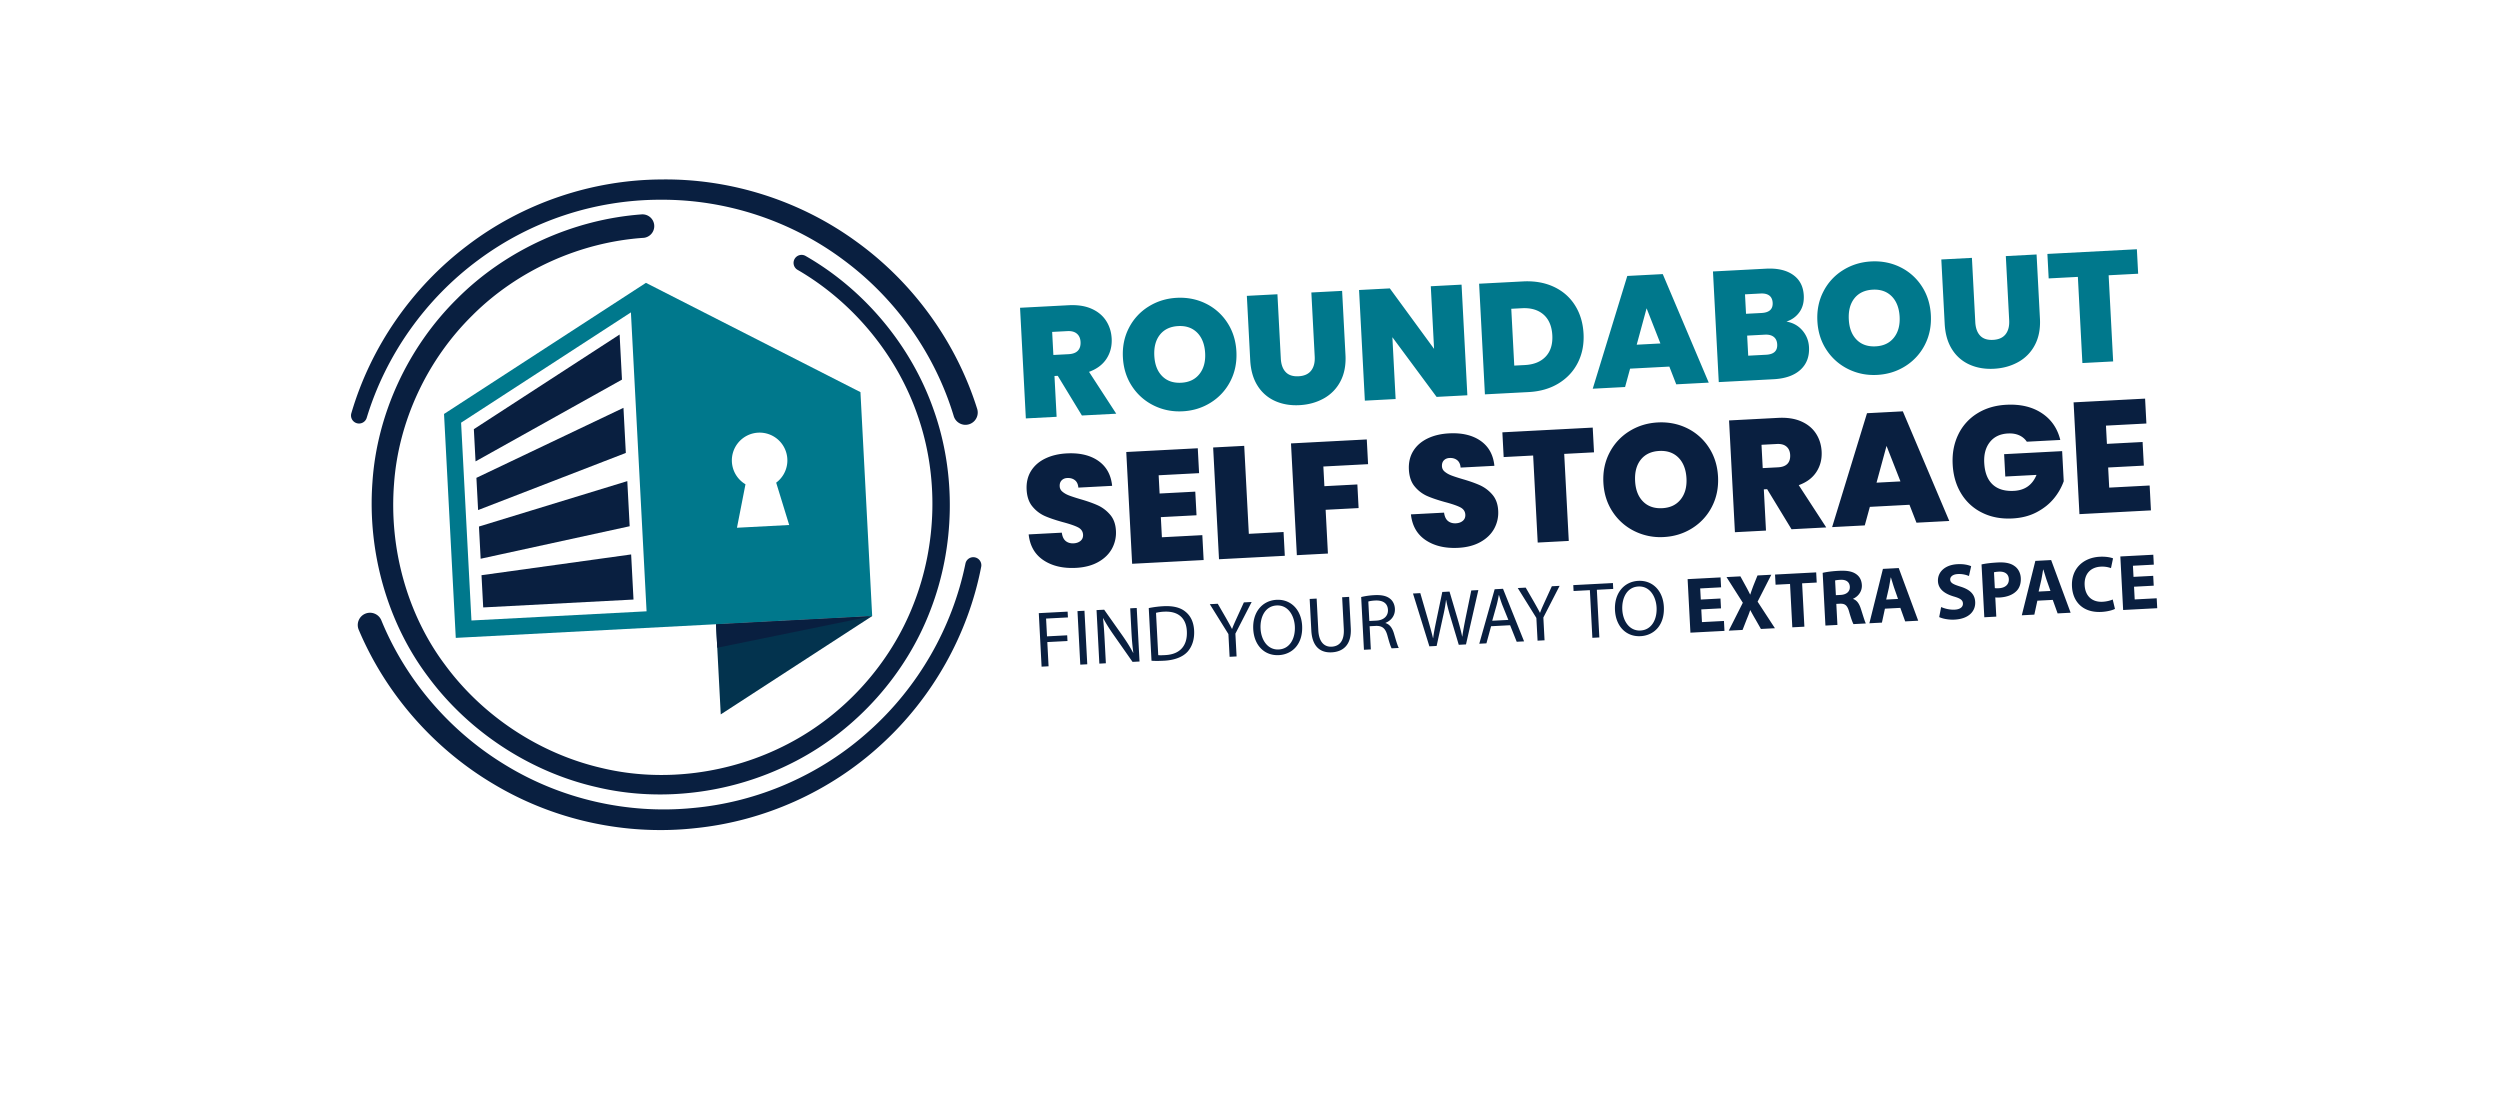<svg xmlns="http://www.w3.org/2000/svg" width="310" height="138" fill="none"><g clip-path="url(#a)"><g filter="url(#b)"><rect width="283.653" height="136.886" x="10" y="-7" fill="url(#c)" rx="4" transform="rotate(-3 10 -7)"/></g><path fill="#00788C" d="m134.154 51.52-2.99-4.918-.409.022.265 5.06-3.815.2-.719-13.72 6.013-.315c1.103-.058 2.048.083 2.832.427.785.343 1.39.837 1.815 1.486.424.648.658 1.387.701 2.217.049.933-.164 1.769-.639 2.503-.475.733-1.2 1.275-2.169 1.627l3.374 5.19-4.261.223.002-.002Zm-3.536-7.504 1.889-.098c.518-.028.901-.171 1.148-.431.247-.26.358-.624.333-1.09-.023-.442-.174-.782-.453-1.02-.28-.239-.672-.346-1.178-.319l-1.889.099.15 2.862v-.002ZM143.066 50.282a6.756 6.756 0 0 1-2.691-2.376c-.686-1.037-1.063-2.23-1.134-3.58-.071-1.351.18-2.577.753-3.68a6.67 6.67 0 0 1 2.429-2.634c1.045-.653 2.211-1.014 3.496-1.082 1.285-.067 2.498.168 3.597.71a6.637 6.637 0 0 1 2.671 2.367c.68 1.038 1.055 2.23 1.126 3.58.071 1.351-.178 2.577-.745 3.68a6.684 6.684 0 0 1-2.419 2.644c-1.044.66-2.21 1.024-3.495 1.09-1.285.068-2.48-.172-3.59-.719h.002Zm5.66-3.897c.531-.665.768-1.53.712-2.594-.055-1.064-.384-1.935-.981-2.535-.597-.6-1.382-.874-2.355-.823-.973.051-1.741.406-2.266 1.065-.525.659-.758 1.533-.701 2.623.058 1.09.38 1.916.971 2.516.591.6 1.38.874 2.365.822.984-.052 1.724-.409 2.255-1.074ZM158.402 36.491l.418 7.96c.038.738.241 1.3.606 1.684.364.385.897.558 1.598.522.701-.037 1.218-.27 1.554-.697.336-.428.485-1.005.447-1.732l-.417-7.96 3.815-.2.417 7.96c.066 1.259-.144 2.345-.629 3.263a5.09 5.09 0 0 1-2.066 2.117c-.892.495-1.895.773-3.011.831-1.116.059-2.123-.114-3.022-.515a4.901 4.901 0 0 1-2.168-1.885c-.546-.856-.851-1.92-.918-3.192l-.417-7.96 3.795-.198-.002.002ZM181.952 49.015l-3.815.2-5.482-7.402.402 7.668-3.815.2-.719-13.72 3.815-.2 5.487 7.498-.407-7.764 3.815-.2.719 13.72ZM192.67 35.563c1.114.521 1.989 1.284 2.627 2.292.638 1.008.992 2.18 1.062 3.515.07 1.334-.164 2.52-.7 3.589-.535 1.07-1.331 1.927-2.382 2.574-1.053.646-2.293 1.008-3.719 1.083l-5.429.284-.719-13.72 5.429-.284c1.44-.076 2.718.148 3.831.667Zm-1.001 8.65c.604-.644.876-1.524.818-2.64-.059-1.116-.423-1.985-1.091-2.568-.667-.582-1.559-.844-2.675-.785l-1.323.069.37 7.045 1.322-.069c1.116-.058 1.976-.41 2.579-1.053ZM206.996 45.458l-4.865.255-.621 2.277-4.01.21 4.284-13.982 4.398-.23 5.702 13.458-4.03.211-.856-2.2h-.002Zm-1.106-2.87-1.712-4.36-1.227 4.515 2.939-.154ZM223.495 40.973c.505.593.78 1.284.821 2.074.061 1.168-.294 2.104-1.063 2.808-.77.703-1.883 1.094-3.334 1.17l-6.792.356-.719-13.72 6.577-.345c1.4-.073 2.517.18 3.348.762.831.58 1.276 1.435 1.335 2.565.042.804-.133 1.486-.526 2.047-.393.56-.936.957-1.626 1.188.813.139 1.474.504 1.979 1.097v-.002Zm-6.988-2.063 1.926-.1c.959-.051 1.419-.472 1.377-1.264-.041-.792-.545-1.2-1.504-1.15l-1.926.101.127 2.413Zm3.867 3.798c-.022-.415-.166-.726-.43-.933-.263-.208-.631-.3-1.097-.276l-2.199.116.131 2.49 2.218-.116c.959-.05 1.419-.477 1.377-1.281ZM229.181 45.769a6.763 6.763 0 0 1-2.691-2.376c-.686-1.038-1.063-2.23-1.134-3.58-.07-1.351.18-2.577.754-3.68a6.662 6.662 0 0 1 2.428-2.635c1.045-.652 2.211-1.014 3.496-1.08 1.285-.068 2.496.167 3.598.709a6.64 6.64 0 0 1 2.67 2.367c.678 1.038 1.053 2.23 1.124 3.58.071 1.351-.178 2.577-.743 3.68a6.702 6.702 0 0 1-2.418 2.644c-1.045.66-2.211 1.023-3.496 1.09-1.284.068-2.48-.172-3.59-.72h.002Zm5.66-3.897c.531-.665.768-1.53.713-2.594-.056-1.065-.385-1.935-.981-2.535-.597-.6-1.382-.874-2.355-.823-.973.051-1.741.406-2.266 1.065-.525.659-.758 1.533-.701 2.623.057 1.09.379 1.916.97 2.516.591.6 1.38.873 2.365.822.985-.052 1.725-.41 2.255-1.074ZM244.518 31.978l.417 7.96c.038.738.241 1.3.606 1.684.364.385.897.558 1.598.522.701-.037 1.219-.27 1.555-.697.334-.428.483-1.005.445-1.732l-.417-7.96 3.814-.2.417 7.96c.066 1.259-.144 2.345-.629 3.263a5.09 5.09 0 0 1-2.066 2.117c-.892.495-1.895.773-3.011.831-1.116.059-2.122-.114-3.021-.515a4.88 4.88 0 0 1-2.168-1.885c-.547-.856-.852-1.919-.918-3.192l-.417-7.96 3.795-.198v.002ZM264.972 30.906l.159 3.036-3.66.192.56 10.684-3.815.2-.56-10.684-3.62.19-.159-3.037 11.093-.58h.002Z"/><path fill="#091F40" d="M129.4 69.471c-1.075-.712-1.691-1.781-1.845-3.205l4.109-.215c.065.482.226.828.488 1.04.26.209.588.303.981.283.353-.019.641-.123.862-.312.219-.189.321-.441.305-.755-.022-.405-.229-.71-.62-.913-.393-.203-1.021-.42-1.888-.65-.919-.255-1.665-.506-2.238-.76a4.199 4.199 0 0 1-1.52-1.162c-.442-.522-.686-1.223-.732-2.1-.046-.878.136-1.666.549-2.327.412-.659 1.004-1.172 1.773-1.543.77-.368 1.653-.578 2.648-.63 1.612-.085 2.919.225 3.923.927 1.003.704 1.573 1.734 1.71 3.095l-4.188.22c-.036-.419-.18-.728-.433-.924-.253-.196-.571-.285-.95-.265-.288.015-.52.113-.693.294-.174.18-.255.427-.238.74a.886.886 0 0 0 .341.662c.212.18.473.33.782.453.309.12.763.272 1.364.45.894.256 1.634.516 2.219.78.586.264 1.1.651 1.541 1.162.441.508.682 1.17.725 1.983a4.113 4.113 0 0 1-.503 2.254c-.379.677-.947 1.227-1.708 1.647-.76.422-1.67.659-2.732.715-1.613.084-2.958-.23-4.032-.942v-.002ZM143.673 58.936l.118 2.26 4.424-.232.154 2.929-4.425.232.131 2.496 5.014-.263.162 3.086-8.866.465-.727-13.86 8.867-.464.162 3.086-5.015.263.001.002ZM154.856 66.195l4.305-.225.155 2.949-8.16.427-.726-13.859 3.852-.202.572 10.913.002-.002ZM169.481 54.489l.161 3.068-5.545.29.128 2.44 4.089-.215.153 2.929-4.088.214.284 5.425-3.853.202-.726-13.859 9.397-.492v-.002ZM176.8 66.987c-1.075-.712-1.69-1.781-1.845-3.205l4.109-.215c.065.482.227.828.489 1.04.26.209.587.303.98.283.354-.019.641-.124.862-.312.219-.19.321-.441.305-.755-.021-.405-.228-.711-.619-.913-.393-.203-1.022-.42-1.888-.65-.92-.255-1.666-.506-2.238-.76a4.211 4.211 0 0 1-1.521-1.162c-.442-.523-.685-1.223-.731-2.1-.046-.878.135-1.666.549-2.327.411-.659 1.004-1.172 1.773-1.543.769-.369 1.652-.578 2.647-.63 1.612-.085 2.919.225 3.924.927 1.002.704 1.572 1.734 1.709 3.095l-4.188.22c-.036-.42-.18-.728-.433-.924-.253-.196-.57-.285-.95-.265-.287.015-.519.113-.693.293-.174.18-.254.428-.238.742a.893.893 0 0 0 .341.66c.213.18.474.33.783.454.309.12.763.272 1.363.45.894.256 1.634.516 2.22.78a4.428 4.428 0 0 1 1.54 1.161c.441.509.683 1.171.725 1.984a4.113 4.113 0 0 1-.503 2.254c-.378.677-.947 1.227-1.708 1.647-.76.422-1.67.659-2.732.715-1.612.084-2.957-.23-4.032-.942v-.002ZM197.497 53.02l.161 3.069-3.696.194.566 10.792-3.853.202-.565-10.793-3.656.192-.161-3.068 11.206-.587h-.002ZM202.685 65.867a6.829 6.829 0 0 1-2.719-2.4c-.692-1.049-1.074-2.254-1.145-3.616-.071-1.362.182-2.602.761-3.716a6.737 6.737 0 0 1 2.453-2.661c1.057-.66 2.233-1.023 3.531-1.091 1.299-.068 2.522.17 3.636.715a6.706 6.706 0 0 1 2.698 2.392c.686 1.047 1.064 2.254 1.136 3.616.071 1.362-.179 2.602-.752 3.715a6.752 6.752 0 0 1-2.442 2.671c-1.057.667-2.232 1.033-3.531 1.101a7.223 7.223 0 0 1-3.626-.726Zm5.717-3.937c.537-.672.778-1.546.721-2.62-.056-1.075-.389-1.956-.992-2.561-.603-.606-1.396-.883-2.379-.831-.983.051-1.759.41-2.29 1.075-.53.665-.767 1.548-.709 2.65.058 1.102.384 1.935.981 2.541.598.606 1.395.883 2.39.83.994-.051 1.742-.413 2.278-1.084ZM222.148 65.626l-3.02-4.967-.413.021.268 5.112-3.852.202-.727-13.86 6.075-.318c1.114-.058 2.067.085 2.862.432.793.346 1.404.846 1.833 1.5.429.655.665 1.402.709 2.242.049.943-.165 1.786-.646 2.526-.481.742-1.211 1.289-2.192 1.643l3.409 5.241-4.306.226Zm-3.571-7.58 1.906-.1c.525-.028.911-.174 1.161-.436.249-.262.361-.63.336-1.103-.023-.445-.177-.79-.458-1.031-.282-.242-.68-.349-1.19-.322l-1.906.1.151 2.89v.001ZM236.776 62.593l-4.915.258-.629 2.299-4.049.212 4.326-14.124 4.442-.233 5.759 13.596-4.069.213-.865-2.22Zm-1.118-2.898-1.728-4.404-1.241 4.56 2.969-.156ZM251.327 54.772a2.234 2.234 0 0 0-.957-.798c-.398-.177-.858-.25-1.382-.223-.969.051-1.717.405-2.24 1.063-.525.66-.759 1.52-.703 2.58.062 1.194.408 2.086 1.036 2.676.628.59 1.514.856 2.654.797 1.351-.071 2.282-.731 2.794-1.98l-3.873.202-.145-2.772 7.195-.377.196 3.735a7.127 7.127 0 0 1-1.219 2.135c-.55.672-1.259 1.239-2.129 1.699-.87.46-1.874.72-3.016.779-1.39.073-2.633-.16-3.732-.702a6.213 6.213 0 0 1-2.608-2.367c-.639-1.038-.993-2.244-1.065-3.62-.073-1.376.156-2.593.682-3.694a6.246 6.246 0 0 1 2.338-2.625c1.031-.651 2.24-1.016 3.629-1.088 1.743-.092 3.207.252 4.391 1.032 1.183.778 1.95 1.889 2.303 3.33l-4.149.218ZM261.139 52.78l.119 2.26 4.424-.232.154 2.929-4.425.232.131 2.496 5.014-.263.162 3.086-8.867.465-.726-13.86 8.867-.464.161 3.086-5.014.263v.002ZM128.811 76.03l3.574-.188.038.719-2.709.142.116 2.206 2.502-.131.037.709-2.502.13.157 3.003-.866.046-.347-6.639v.002ZM134.473 75.733l.348 6.638-.866.045-.348-6.638.866-.046ZM136.319 82.29l-.348-6.638.945-.05 2.293 3.248c.523.753.953 1.431 1.295 2.094l.029-.011c-.126-.882-.188-1.689-.242-2.714l-.146-2.788.808-.042.348 6.639-.866.045-2.283-3.258c-.502-.714-.984-1.45-1.348-2.151l-.029.011c.094.834.145 1.631.203 2.736l.149 2.835-.808.043v.002ZM142.445 75.402a12.449 12.449 0 0 1 1.823-.233c1.232-.064 2.122.176 2.733.686.63.51 1.013 1.26 1.07 2.333.056 1.072-.243 1.988-.82 2.63-.597.652-1.604 1.041-2.895 1.11-.62.032-1.123.038-1.569.002l-.342-6.53v.002Zm1.176 5.835c.218.028.534.012.87-.006 1.831-.086 2.772-1.173 2.678-2.964-.072-1.565-1.01-2.514-2.823-2.419a4.83 4.83 0 0 0-1 .142l.275 5.249v-.002ZM152.47 81.444l-.147-2.816-2.307-3.71.985-.052 1.031 1.782c.272.49.5.882.731 1.334l.02-.001c.154-.442.367-.888.597-1.403l.859-1.881.966-.051-2.017 3.927.148 2.826-.866.045ZM158.565 81.234c-1.764.093-3.056-1.202-3.162-3.211-.11-2.107 1.118-3.554 2.89-3.646 1.771-.093 3.067 1.23 3.17 3.2.12 2.276-1.204 3.57-2.888 3.659h-.01v-.002Zm.013-.701c1.358-.072 2.061-1.363 1.982-2.868-.069-1.319-.831-2.663-2.258-2.588-1.428.075-2.067 1.442-1.992 2.88.075 1.438.909 2.649 2.258 2.578h.01v-.002ZM163.264 74.224l.207 3.94c.077 1.477.769 2.072 1.657 2.025.975-.05 1.581-.734 1.504-2.191l-.206-3.94.867-.046.204 3.88c.107 2.04-.924 2.923-2.362 2.998-1.358.071-2.423-.644-2.532-2.71l-.205-3.911.866-.045ZM168.783 74.032a8.891 8.891 0 0 1 1.637-.233c.915-.048 1.526.097 1.959.45.34.27.561.712.588 1.234.046.868-.486 1.477-1.163 1.75l.002.03c.512.15.842.607 1.045 1.287.265.914.456 1.547.598 1.797l-.886.046c-.117-.19-.296-.745-.516-1.562-.244-.905-.628-1.231-1.406-1.22l-.808.042.151 2.875-.856.045-.343-6.54-.002-.001Zm1.016 2.97.876-.046c.915-.048 1.471-.581 1.431-1.34-.045-.856-.684-1.199-1.592-1.151-.413.022-.697.076-.843.124l.126 2.413h.002ZM177.243 80.146l-2.032-6.55.906-.048.964 3.317c.24.826.46 1.634.613 2.267h.019c.073-.665.24-1.465.422-2.334l.71-3.395.896-.047.984 3.326c.229.788.446 1.557.582 2.251h.02c.099-.737.249-1.485.412-2.322l.7-3.394.876-.046-1.532 6.737-.896.047-1.017-3.404c-.251-.845-.422-1.489-.547-2.154l-.02.002c-.072.674-.197 1.324-.398 2.193l-.764 3.507-.896.047h-.002ZM184.895 77.652l-.579 2.123-.886.047 1.908-6.757 1.035-.055 2.613 6.52-.915.048-.819-2.05-2.353.124h-.004Zm2.142-.783-.76-1.876c-.161-.426-.279-.816-.399-1.194l-.03.002c-.069.388-.154.808-.262 1.218l-.549 1.954 2-.104ZM190.658 79.443l-.148-2.816-2.307-3.71.985-.052 1.031 1.782c.273.49.501.882.731 1.334l.02-.002c.154-.442.368-.887.598-1.403l.859-1.88.965-.051-2.016 3.927.148 2.825-.866.046ZM197.144 73.179l-2.02.106-.038-.73 4.915-.257.038.73-2.029.105.309 5.91-.866.046-.309-5.91ZM203.42 78.883c-1.763.093-3.056-1.201-3.161-3.211-.111-2.107 1.116-3.553 2.889-3.646 1.774-.093 3.066 1.231 3.169 3.2.119 2.277-1.205 3.57-2.889 3.659h-.01l.002-.002Zm.013-.701c1.358-.071 2.061-1.363 1.982-2.868-.069-1.319-.83-2.663-2.258-2.588-1.428.075-2.067 1.443-1.992 2.88.076 1.438.91 2.649 2.258 2.578h.01v-.002ZM213.402 75.437l-2.442.128.082 1.577 2.729-.143.064 1.231-4.223.221-.348-6.638 4.086-.214.065 1.23-2.59.137.073 1.378 2.442-.128.064 1.221h-.002ZM218.355 77.991l-.665-1.17c-.27-.45-.445-.787-.652-1.16h-.02c-.117.391-.267.746-.46 1.22l-.479 1.23-1.714.09 1.745-3.46-2.023-3.183 1.724-.09.645 1.18c.218.394.384.711.56 1.076h.02c.135-.432.248-.734.395-1.127l.499-1.24 1.713-.09-1.7 3.339 2.148 3.294-1.734.091h-.002ZM221.965 72.41l-1.793.094-.067-1.261 5.102-.268.066 1.261-1.811.095.282 5.378-1.497.078-.282-5.377ZM226.012 71.033c.478-.115 1.183-.21 1.992-.252.985-.052 1.681.06 2.174.42.42.294.661.746.693 1.355.043.836-.528 1.45-1.087 1.686l.002.03c.472.162.751.582.95 1.185.246.748.488 1.603.631 1.852l-1.537.081c-.11-.191-.305-.715-.534-1.523-.231-.827-.528-1.028-1.15-1.007l-.443.023.137 2.61-1.488.077-.342-6.539.002.002Zm1.636 2.768.59-.031c.749-.04 1.172-.436 1.141-1.018-.03-.582-.461-.894-1.15-.858-.363.02-.571.05-.676.086l.095 1.82ZM233.731 75.477l-.373 1.728-1.555.081 1.68-6.744 1.96-.103 2.415 6.53-1.615.085-.601-1.677-1.911.1Zm1.625-1.21-.486-1.387c-.128-.387-.274-.883-.393-1.263l-.03.001c-.069.398-.15.906-.229 1.296l-.329 1.43 1.467-.077ZM240.701 75.271c.404.186 1.046.36 1.686.326.689-.036 1.039-.341 1.016-.774-.022-.433-.349-.633-1.162-.867-1.123-.336-1.884-.91-1.934-1.874-.06-1.132.851-2.04 2.406-2.122.758-.04 1.308.08 1.711.247l-.273 1.22a3.116 3.116 0 0 0-1.394-.244c-.64.033-.949.356-.932.69.022.423.398.592 1.28.87 1.195.372 1.769.955 1.818 1.89.058 1.113-.738 2.104-2.561 2.2-.759.04-1.518-.128-1.902-.315l.241-1.247ZM245.71 69.99c.459-.103 1.105-.195 2.021-.243.915-.048 1.594.094 2.058.436.45.303.754.839.789 1.49.034.651-.144 1.222-.528 1.607-.487.5-1.234.765-2.12.812a2.57 2.57 0 0 1-.514-.013l.125 2.383-1.487.078-.344-6.55Zm1.646 2.937c.128.023.278.025.504.013.798-.041 1.27-.47 1.235-1.141-.032-.61-.474-.953-1.233-.914-.296.016-.501.046-.607.082l.103 1.96h-.002ZM252.632 74.486l-.374 1.728-1.555.082 1.68-6.745 1.96-.103 2.415 6.53-1.614.085-.602-1.677-1.91.1Zm1.625-1.21-.487-1.386c-.128-.388-.273-.884-.393-1.264l-.03.001c-.068.398-.149.906-.228 1.297l-.33 1.429 1.468-.077ZM262.256 75.503c-.259.141-.88.333-1.679.375-2.293.12-3.552-1.255-3.651-3.146-.118-2.256 1.431-3.59 3.44-3.695.779-.04 1.377.085 1.65.2l-.254 1.209a3.183 3.183 0 0 0-1.274-.18c-1.181.061-2.069.829-1.991 2.306.069 1.32.901 2.115 2.229 2.046.463-.024.951-.14 1.25-.283l.278 1.17.002-.002ZM267.062 72.625l-2.442.128.083 1.577 2.728-.143.065 1.23-4.226.222-.348-6.638 4.087-.214.064 1.23-2.589.136.072 1.379 2.442-.128.064 1.22ZM120.883 69.111a.993.993 0 0 0-1.168.776c-1.626 7.96-5.867 15.332-11.949 20.762-6.026 5.433-13.787 8.823-21.862 9.545-8.047.79-16.276-1.09-23.17-5.291-6.92-4.172-12.404-10.557-15.445-17.976-.002-.006-.007-.014-.007-.02a1.525 1.525 0 0 0-1.994-.807 1.524 1.524 0 0 0-.807 1.991c3.364 7.97 9.34 14.788 16.826 19.194 6.803 4.049 14.775 6.002 22.66 5.589a38.118 38.118 0 0 0 2.186-.176c8.58-.858 16.793-4.546 23.128-10.38 6.361-5.803 10.762-13.63 12.388-22.041a.996.996 0 0 0-.782-1.164l-.004-.002ZM58.667 39.014c5.554-5.506 13.242-8.974 21.09-9.519h.019a1.45 1.45 0 0 0 .999-.503 1.46 1.46 0 0 0-1.213-2.408c-8.532.629-16.867 4.435-22.865 10.44-6.129 6.042-9.963 14.35-10.516 22.79-.631 8.66 1.882 17.442 6.892 24.087 5.047 6.837 12.677 11.833 20.92 13.705 3.145.75 6.427 1.03 9.712.857a36.582 36.582 0 0 0 15.05-4.13c7.53-3.94 13.58-10.728 16.596-18.616 3.079-7.92 3.235-16.993.426-24.887-2.77-7.945-8.571-14.91-15.914-19.109a.995.995 0 0 0-.99 1.725c6.903 3.991 12.34 10.58 14.917 18.08 2.606 7.436 2.42 15.958-.51 23.388-2.86 7.374-8.548 13.698-15.609 17.35-7.137 3.717-15.561 4.795-23.12 2.955-7.67-1.78-14.744-6.46-19.414-12.845-4.613-6.176-6.9-14.324-6.277-22.362.547-7.789 4.119-15.44 9.807-20.994v-.004Zm62.504 11.689c-2.596-8.272-7.904-15.63-14.945-20.719-6.995-5.11-15.61-7.854-24.247-7.73-8.635.05-17.165 2.957-24.014 8.18-6.88 5.196-11.993 12.585-14.398 20.805a.993.993 0 0 0 1.906.567c2.36-7.77 7.275-14.72 13.843-19.572a37.874 37.874 0 0 1 22.675-7.467c8.09-.03 16.11 2.614 22.589 7.454 6.499 4.8 11.358 11.68 13.682 19.37 0 .005.005.014.005.02.122.388.388.705.748.893a1.498 1.498 0 0 0 1.162.102 1.524 1.524 0 0 0 .993-1.907l.001.004Z"/><path fill="#00788C" d="m108.151 76.391-1.455-27.766-26.6-13.552L55.06 51.331l1.456 27.766 32.271-1.691m-8.613-1.604L58.46 76.94l-1.285-24.528 21.058-13.677 1.942 37.07v-.003ZM97.862 65.1l-6.478.34 1.055-5.39a3.442 3.442 0 1 1 3.807-.2l1.614 5.25h.002Z"/><path fill="#091F40" d="m77.309 50.57-18.235 8.682.21 3.995 18.318-7.083-.293-5.594ZM76.832 41.479 58.757 53.217l.21 3.995 18.158-10.14-.293-5.593ZM78.262 68.75l-18.555 2.575.21 3.996 18.638-.977-.293-5.594ZM77.785 59.659 59.39 65.29l.21 3.994 18.479-4.031-.294-5.594Z"/><path fill="#03334E" fill-rule="evenodd" d="m88.787 77.406.586 11.18 18.778-12.195-19.364 1.015Z" clip-rule="evenodd"/><path fill="#091F40" fill-rule="evenodd" d="m88.787 77.406.153 2.913 19.211-3.928-19.364 1.015Z" clip-rule="evenodd"/></g><defs><linearGradient id="c" x1="47.361" x2="118.891" y1="23.498" y2="389.777" gradientUnits="userSpaceOnUse"><stop stop-color="#fff"/><stop offset="1" stop-color="#fff"/></linearGradient><clipPath id="a"><path fill="#fff" d="M0 0h310v138H0z"/></clipPath><filter id="b" width="306.428" height="167.544" x="2" y="-28.845" color-interpolation-filters="sRGB" filterUnits="userSpaceOnUse"><feFlood flood-opacity="0" result="BackgroundImageFix"/><feColorMatrix in="SourceAlpha" result="hardAlpha" values="0 0 0 0 0 0 0 0 0 0 0 0 0 0 0 0 0 0 127 0"/><feOffset dy="1"/><feGaussianBlur stdDeviation="4"/><feColorMatrix values="0 0 0 0 0 0 0 0 0 0 0 0 0 0 0 0 0 0 0.5 0"/><feBlend in2="BackgroundImageFix" result="effect1_dropShadow_624_9019"/><feBlend in="SourceGraphic" in2="effect1_dropShadow_624_9019" result="shape"/></filter></defs></svg>